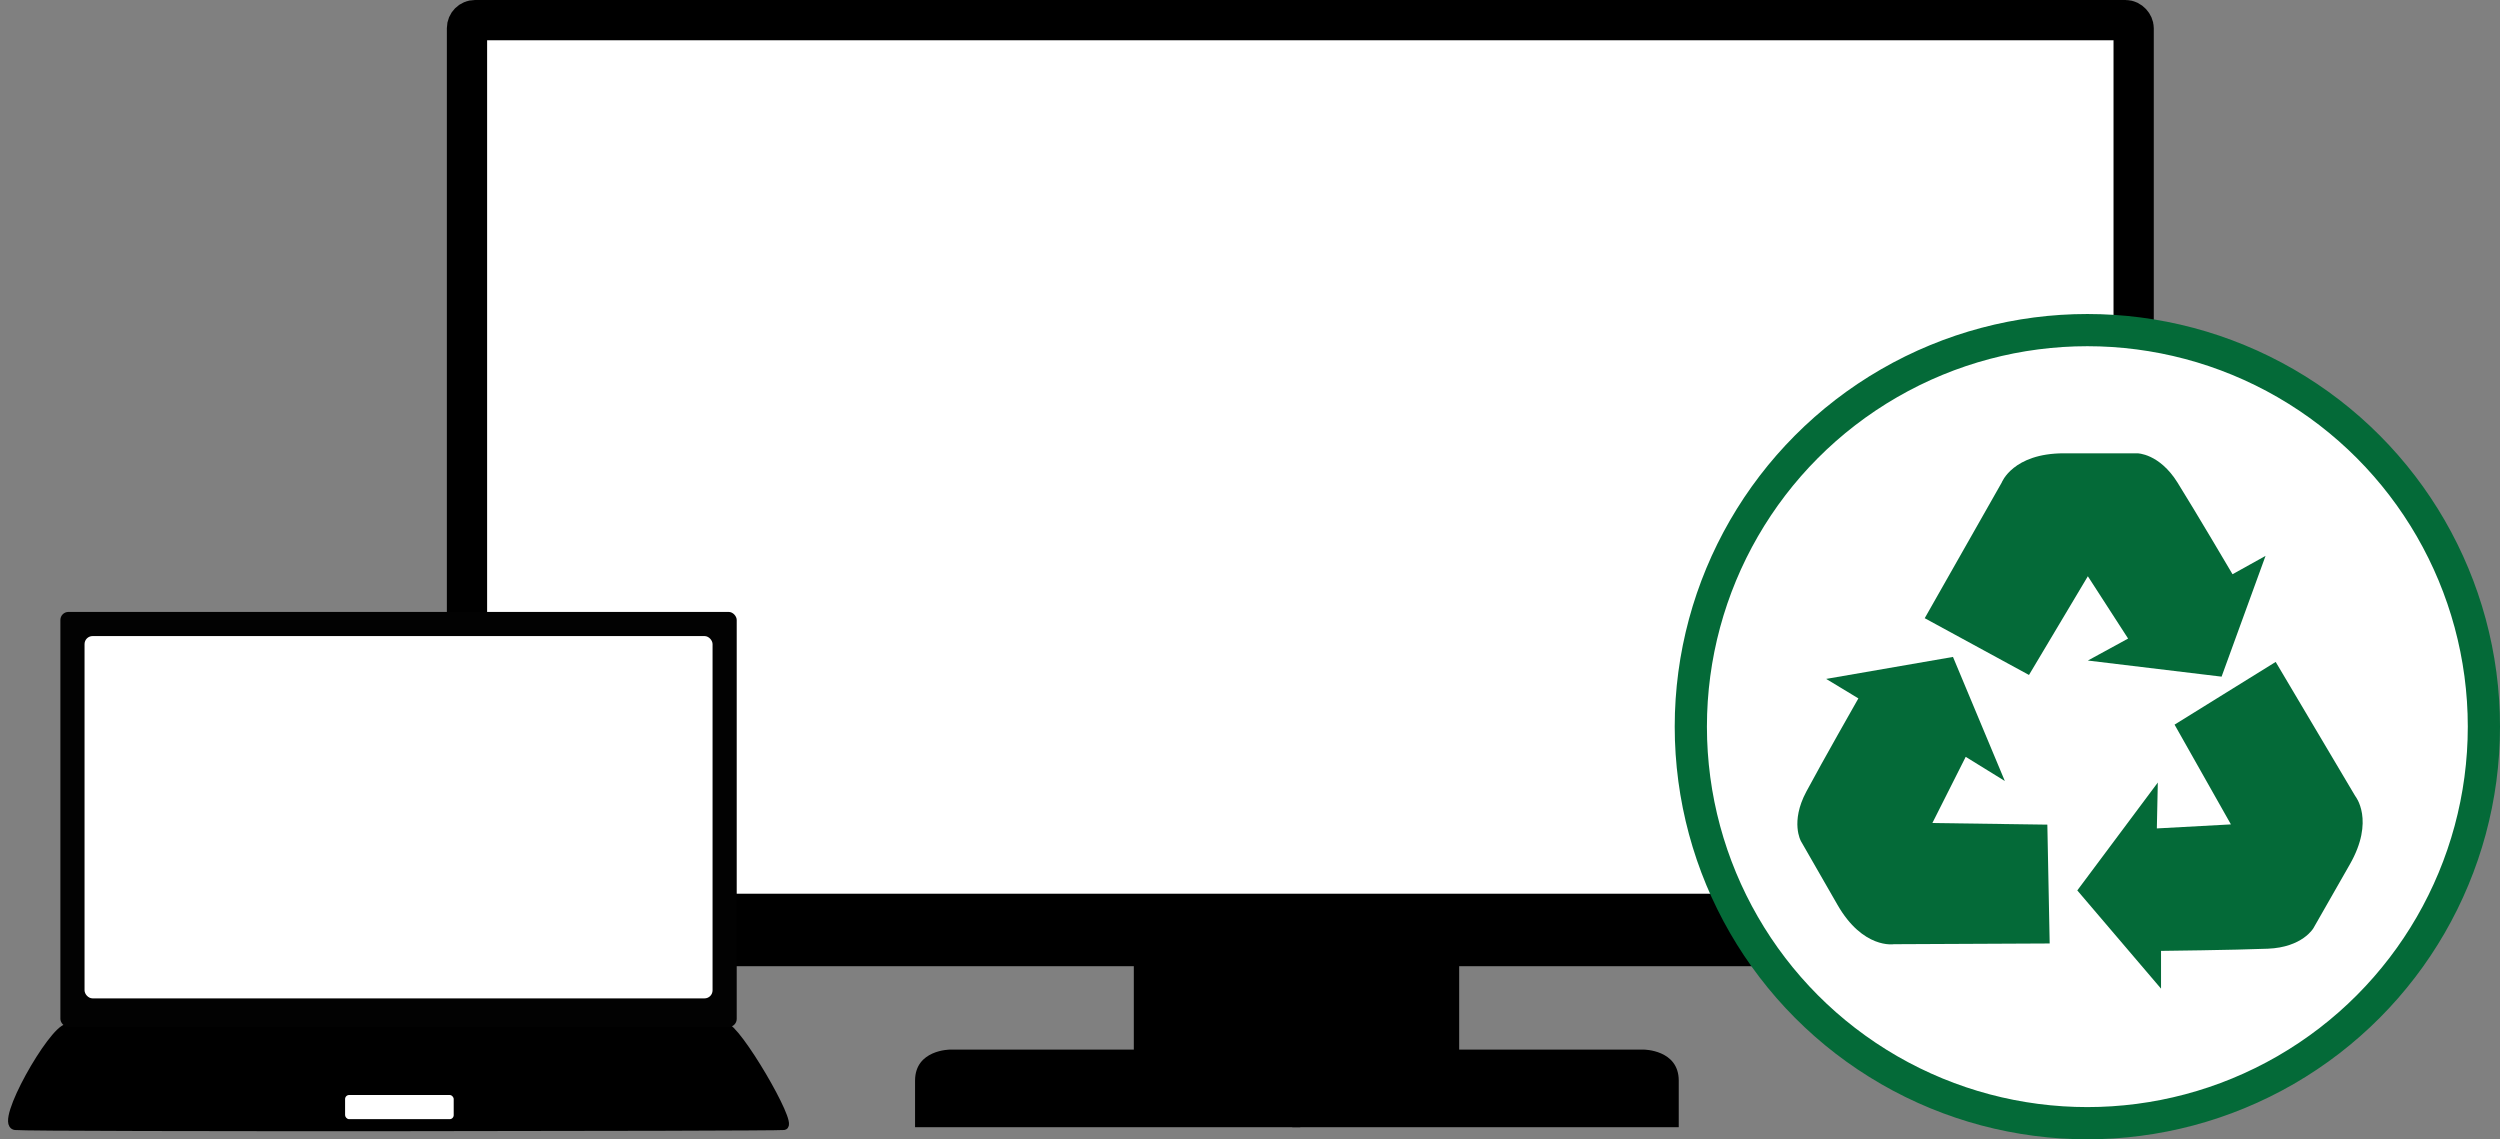 <svg xmlns="http://www.w3.org/2000/svg" viewBox="0 0 310.5 141.5"><rect x="0" y="0" width="310.5" height="141.5" fill="#808080" stroke="none"/><defs><style>.a6adbd60-9b6f-4dca-93f0-580a5eedf0ca,.b3e29a08-99f2-497f-be42-edbdbf957b62,.f8b9dfd4-c703-4f03-8a0d-4baef8fc55fd{fill:#fff;}.a6adbd60-9b6f-4dca-93f0-580a5eedf0ca,.bf9b6730-7697-4aed-bafe-d2f389308d5d{stroke:#000;}.a6adbd60-9b6f-4dca-93f0-580a5eedf0ca,.bf9b6730-7697-4aed-bafe-d2f389308d5d,.f8b9dfd4-c703-4f03-8a0d-4baef8fc55fd{stroke-miterlimit:10;}.a6adbd60-9b6f-4dca-93f0-580a5eedf0ca{stroke-width:5px;}.fb6e4a63-7fe4-416d-9f6d-d84fb7b58c34{fill:#020202;}.f8b9dfd4-c703-4f03-8a0d-4baef8fc55fd{stroke:#046a38;stroke-width:4px;}.a5e9156d-020d-4ed8-83de-011f7718f5e1{fill:#046a38;}</style></defs><title>icon-4Artboard 1</title><g id="fecd7340-cca4-4f53-bbb7-66219bc5d0e0" data-name="TV"><rect class="a6adbd60-9b6f-4dca-93f0-580a5eedf0ca" x="58" y="2.5" width="207" height="115" rx="1"/><rect x="59" y="111" width="205" height="5.5"/><circle class="b3e29a08-99f2-497f-be42-edbdbf957b62" cx="261" cy="115.5" r="1.5"/><path d="M140.82,116.23v14.13H118s-4.35,0-4.35,3.85V140H161.5V116.2Z"/><path d="M181.23,116.23v14.13h22.91s4.36,0,4.36,3.85V140h-48V116.2Z"/></g><g id="b4301306-4ca1-4f00-9418-8a4a20bf99a1" data-name="Laptop"><path class="bf9b6730-7697-4aed-bafe-d2f389308d5d" d="M8.36,127.65c1.88-.22,80.66-.15,81.64-.15,1.47,0,8.6,12.21,7.35,12.35s-93.36.24-95.45,0S6.48,127.87,8.36,127.65Z"/><rect class="b3e29a08-99f2-497f-be42-edbdbf957b62" x="42.86" y="136" width="13.49" height="3" rx="0.5"/><rect class="fb6e4a63-7fe4-416d-9f6d-d84fb7b58c34" x="7.5" y="76" width="84" height="51.55" rx="1"/><rect class="b3e29a08-99f2-497f-be42-edbdbf957b62" x="10.5" y="79" width="78" height="45" rx="1"/></g><g id="a3a0a421-72aa-477a-806f-abf15ce484a3" data-name="Layer 4"><circle class="f8b9dfd4-c703-4f03-8a0d-4baef8fc55fd" cx="259.25" cy="90.25" r="49.25"/><path class="a5e9156d-020d-4ed8-83de-011f7718f5e1" d="M239.05,76.78l9.56-16.84s1.37-3.64,7.74-3.64h9.1s2.73,0,5,3.64,6.83,11.38,6.83,11.38l4.1-2.28-5.46,15-16.61-2,5-2.73-5-7.74L252,83.83Z"/><path class="a5e9156d-020d-4ed8-83de-011f7718f5e1" d="M282.64,82.21l9.88,16.66s2.48,3-.69,8.52l-4.51,7.9s-1.36,2.37-5.65,2.54-13.27.27-13.27.27l0,4.69L258,110.59l10-13.4-.12,5.7,9.2-.5L270.08,90Z"/><path class="a5e9156d-020d-4ed8-83de-011f7718f5e1" d="M254.57,117.18l-19.36.09s-3.83.63-7-4.9l-4.53-7.89s-1.36-2.37.66-6.15,6.47-11.59,6.47-11.59l-4-2.42,15.75-2.73L249,97l-4.86-3L240,102.22l14.28.2Z"/></g></svg>